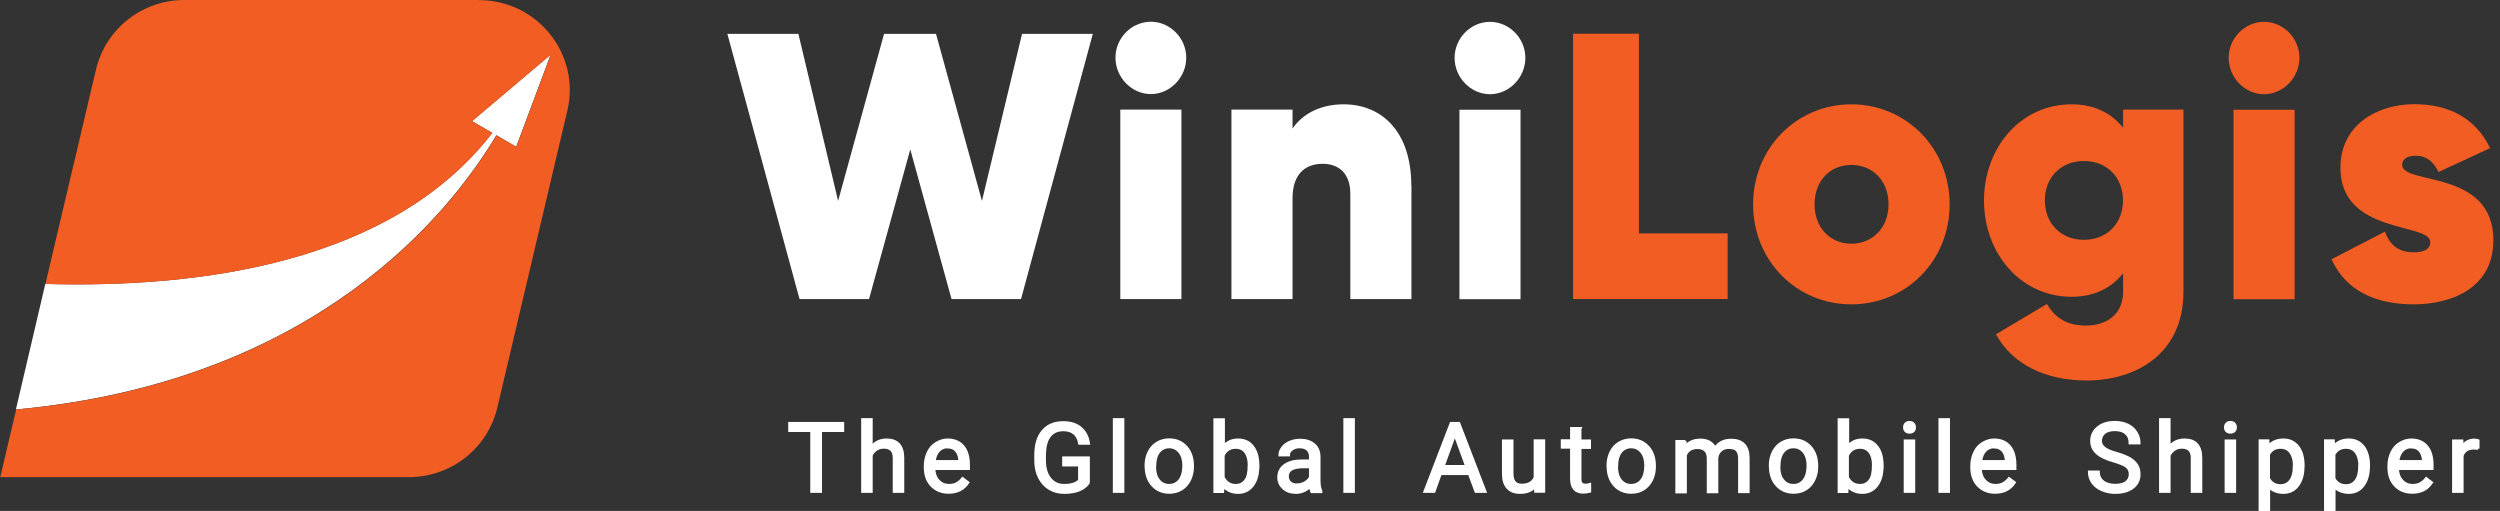 <svg width="274" height="56" viewBox="0 0 274 56" fill="none" xmlns="http://www.w3.org/2000/svg">
<rect x="0" y="0" width="274" height="56" fill="#333333" stroke="none"/>
<g clip-path="url(#clip0_2707_391)">
<path d="M54.411 14.823L56.573 16.083L60.354 5.979L51.732 13.273L53.95 14.561C42.943 28.831 21.974 31.599 4.967 31.114L5.888 27.183L1.744 44.872C34.669 41.841 49.346 23.294 54.397 14.823H54.411Z" fill="white"/>
<path d="M52.472 0H20.202C15.584 0 11.58 3.156 10.52 7.626L5.902 27.197L4.981 31.128C21.988 31.599 42.957 28.83 53.964 14.574L51.746 13.287L60.368 5.993L56.587 16.097L54.425 14.837C49.374 23.308 34.697 41.868 1.772 44.886L0.028 52.291H44.826C49.444 52.291 53.448 49.135 54.508 44.664L62.182 12.125C63.647 5.938 58.903 0.014 52.499 0.014L52.472 0Z" fill="#F15D22"/>
<path d="M79.733 3.709H87.504L91.856 22.021L96.893 3.709H102.585L107.622 22.021L112.016 3.709H119.773L111.905 32.775H104.287L99.767 16.374L95.247 32.775H87.629L79.719 3.709H79.733Z" fill="white"/>
<path d="M124.432 2.796C124.948 2.533 125.52 2.381 126.134 2.381C128.227 2.381 130.013 4.166 130.013 6.325C130.013 8.484 128.241 10.311 126.134 10.311C124.028 10.311 122.256 8.484 122.256 6.325C122.256 4.789 123.149 3.446 124.418 2.796H124.432ZM122.786 12.014H129.483V32.775H122.786V12.014Z" fill="white"/>
<path d="M154.693 20.36V32.775H147.996V21.232C147.996 18.976 146.699 17.952 144.969 17.952C142.904 17.952 141.662 19.239 141.662 21.73V32.775H134.966V12.014H141.662V14.09C142.793 12.429 144.774 11.433 147.257 11.433C151.415 11.433 154.679 14.381 154.679 20.36H154.693Z" fill="white"/>
<path d="M159.423 6.339C159.423 4.18 161.195 2.395 163.301 2.395C165.408 2.395 167.18 4.18 167.18 6.339C167.18 8.498 165.408 10.325 163.301 10.325C161.195 10.325 159.423 8.498 159.423 6.339ZM159.953 12.028H166.65V32.789H159.953V12.028Z" fill="white"/>
<path d="M189.348 25.592V32.775H172.411V3.696H179.624V25.578H189.348V25.592Z" fill="#F15D22"/>
<path d="M192.139 22.395C192.139 16.208 196.938 11.433 202.909 11.433C208.88 11.433 213.68 16.208 213.68 22.395C213.68 28.581 208.922 33.356 202.909 33.356C196.896 33.356 192.139 28.581 192.139 22.395ZM206.983 22.395C206.983 19.82 205.253 18.076 202.909 18.076C200.565 18.076 198.877 19.82 198.877 22.395C198.877 24.969 200.607 26.713 202.909 26.713C205.211 26.713 206.983 24.969 206.983 22.395Z" fill="#F15D22"/>
<path d="M239.308 12.014V31.945C239.308 38.879 233.979 41.703 228.691 41.703C224.296 41.703 220.585 40 218.758 36.637L224.338 33.315C225.217 34.768 226.431 35.682 228.621 35.682C230.812 35.682 232.695 34.519 232.695 31.945V29.952C231.398 31.571 229.542 32.526 227.045 32.526C221.45 32.526 217.446 27.751 217.446 21.979C217.446 16.208 221.436 11.433 227.045 11.433C229.542 11.433 231.398 12.388 232.695 14.007V12.014H239.322H239.308ZM232.681 21.965C232.681 19.474 230.951 17.647 228.398 17.647C225.845 17.647 224.115 19.474 224.115 21.965C224.115 24.457 225.845 26.284 228.398 26.284C230.951 26.284 232.681 24.457 232.681 21.965Z" fill="#F15D22"/>
<path d="M244.261 6.339C244.261 4.18 246.033 2.395 248.139 2.395C250.246 2.395 252.018 4.18 252.018 6.339C252.018 8.498 250.246 10.325 248.139 10.325C246.033 10.325 244.261 8.498 244.261 6.339ZM244.791 12.028H251.488V32.789H244.791V12.028Z" fill="#F15D22"/>
<path d="M273.266 26.381C273.266 31.571 268.662 33.356 264.561 33.356C260.459 33.356 257.139 31.945 255.534 28.415L261.394 25.384C261.924 26.92 262.97 27.654 264.547 27.654C265.719 27.654 266.36 27.28 266.36 26.533C266.36 24.374 256.511 25.744 256.511 18.395C256.511 13.702 260.501 11.419 264.617 11.419C268.244 11.419 271.271 12.831 272.918 16.235L267.267 18.851C266.695 17.689 265.9 17.066 264.77 17.066C263.835 17.066 263.277 17.439 263.277 18.062C263.277 20.332 273.28 18.477 273.28 26.367L273.266 26.381Z" fill="#F15D22"/>
<path d="M92.372 47.197H89.944V53.868H88.954V47.197H86.54V46.395H92.372V47.197Z" fill="white"/>
<path d="M95.525 48.983C95.943 48.457 96.501 48.208 97.171 48.208C98.357 48.208 98.957 48.872 98.957 50.201V53.868H97.994V50.201C97.994 49.799 97.897 49.495 97.715 49.315C97.534 49.135 97.255 49.024 96.864 49.024C96.557 49.024 96.278 49.107 96.041 49.26C95.804 49.426 95.622 49.633 95.497 49.91V53.868H94.534V45.979H95.497V48.983H95.525Z" fill="white"/>
<path d="M103.965 53.965C103.212 53.965 102.598 53.716 102.11 53.218C101.635 52.72 101.398 52.055 101.398 51.239V51.073C101.398 50.533 101.51 50.035 101.719 49.592C101.928 49.149 102.221 48.817 102.612 48.581C103.003 48.346 103.407 48.208 103.854 48.208C104.579 48.208 105.151 48.443 105.556 48.927C105.96 49.398 106.156 50.09 106.156 50.976V51.363H102.361C102.375 51.903 102.528 52.346 102.849 52.692C103.17 53.038 103.561 53.19 104.021 53.19C104.356 53.19 104.649 53.121 104.886 52.983C105.123 52.844 105.333 52.664 105.5 52.443L106.086 52.886C105.612 53.605 104.914 53.965 103.965 53.965ZM103.854 48.983C103.463 48.983 103.142 49.121 102.877 49.398C102.612 49.675 102.459 50.076 102.389 50.574H105.193V50.505C105.165 50.021 105.026 49.647 104.802 49.384C104.565 49.121 104.258 48.996 103.854 48.996V48.983Z" fill="white"/>
<path d="M119.312 52.9C119.061 53.26 118.698 53.536 118.252 53.716C117.805 53.896 117.261 53.979 116.647 53.979C116.033 53.979 115.489 53.841 115.015 53.55C114.54 53.26 114.178 52.858 113.913 52.332C113.648 51.806 113.508 51.197 113.508 50.505V49.855C113.508 48.72 113.773 47.862 114.303 47.239C114.833 46.616 115.573 46.311 116.536 46.311C117.317 46.311 117.959 46.505 118.433 46.907C118.907 47.308 119.214 47.875 119.312 48.595H118.321C118.126 47.599 117.54 47.114 116.536 47.114C115.866 47.114 115.364 47.349 115.015 47.82C114.666 48.291 114.499 48.955 114.485 49.841V50.45C114.485 51.294 114.68 51.959 115.057 52.443C115.447 52.941 115.964 53.19 116.633 53.19C117.01 53.19 117.331 53.149 117.61 53.066C117.889 52.983 118.126 52.844 118.307 52.651V50.976H116.563V50.173H119.298V52.913L119.312 52.9Z" fill="white"/>
<path d="M123.078 53.868H122.116V45.979H123.078V53.868Z" fill="white"/>
<path d="M125.59 51.031C125.59 50.491 125.702 50.007 125.911 49.564C126.134 49.121 126.427 48.789 126.818 48.554C127.208 48.318 127.641 48.194 128.143 48.194C128.896 48.194 129.524 48.457 129.999 48.983C130.473 49.509 130.71 50.201 130.71 51.073V51.142C130.71 51.682 130.599 52.166 130.389 52.595C130.18 53.024 129.887 53.356 129.496 53.605C129.106 53.841 128.659 53.965 128.157 53.965C127.404 53.965 126.79 53.702 126.315 53.176C125.841 52.651 125.604 51.959 125.604 51.1V51.031H125.59ZM126.553 51.156C126.553 51.779 126.692 52.263 126.985 52.637C127.278 53.01 127.669 53.19 128.143 53.19C128.617 53.19 129.022 52.996 129.301 52.623C129.58 52.249 129.734 51.723 129.734 51.031C129.734 50.422 129.594 49.924 129.301 49.55C129.008 49.176 128.617 48.983 128.143 48.983C127.669 48.983 127.278 49.176 126.999 49.536C126.706 49.91 126.567 50.436 126.567 51.142L126.553 51.156Z" fill="white"/>
<path d="M137.867 51.156C137.867 52.014 137.672 52.692 137.281 53.204C136.891 53.716 136.36 53.979 135.705 53.979C134.993 53.979 134.449 53.73 134.058 53.232L134.017 53.882H133.138V45.993H134.1V48.927C134.491 48.457 135.021 48.208 135.705 48.208C136.388 48.208 136.919 48.457 137.309 48.969C137.7 49.481 137.881 50.173 137.881 51.073V51.156H137.867ZM136.905 51.059C136.905 50.408 136.779 49.91 136.528 49.564C136.277 49.218 135.914 49.038 135.44 49.038C134.812 49.038 134.351 49.329 134.072 49.91V52.318C134.365 52.9 134.826 53.19 135.44 53.19C135.9 53.19 136.249 53.01 136.514 52.664C136.779 52.318 136.891 51.779 136.891 51.073L136.905 51.059Z" fill="white"/>
<path d="M143.755 53.868C143.699 53.758 143.657 53.564 143.615 53.287C143.169 53.744 142.639 53.979 142.025 53.979C141.481 53.979 141.02 53.827 140.671 53.509C140.323 53.19 140.141 52.803 140.141 52.332C140.141 51.751 140.365 51.308 140.811 50.99C141.257 50.671 141.871 50.505 142.68 50.505H143.615V50.062C143.615 49.73 143.518 49.467 143.322 49.273C143.127 49.08 142.82 48.983 142.443 48.983C142.095 48.983 141.815 49.066 141.578 49.246C141.341 49.426 141.23 49.619 141.23 49.868H140.267C140.267 49.592 140.365 49.329 140.56 49.066C140.755 48.803 141.034 48.595 141.369 48.457C141.704 48.318 142.081 48.235 142.485 48.235C143.127 48.235 143.629 48.401 144.006 48.72C144.383 49.038 144.564 49.481 144.578 50.035V52.595C144.578 53.107 144.634 53.509 144.773 53.813V53.896H143.769L143.755 53.868ZM142.164 53.135C142.457 53.135 142.75 53.052 143.029 52.9C143.294 52.747 143.49 52.54 143.615 52.304V51.17H142.862C141.69 51.17 141.104 51.516 141.104 52.194C141.104 52.484 141.202 52.72 141.397 52.9C141.592 53.066 141.857 53.149 142.164 53.149V53.135Z" fill="white"/>
<path d="M148.344 53.868H147.382V45.979H148.344V53.868Z" fill="white"/>
<path d="M161.027 51.917H157.874L157.176 53.868H156.158L159.031 46.395H159.896L162.77 53.868H161.752L161.027 51.917ZM158.167 51.114H160.734L159.45 47.612L158.18 51.114H158.167Z" fill="white"/>
<path d="M168.253 53.329C167.877 53.758 167.333 53.979 166.607 53.979C166.007 53.979 165.561 53.813 165.24 53.453C164.919 53.107 164.766 52.595 164.766 51.931V48.318H165.728V51.903C165.728 52.747 166.077 53.163 166.775 53.163C167.5 53.163 167.988 52.9 168.239 52.346V48.304H169.202V53.855H168.295V53.315H168.267L168.253 53.329Z" fill="white"/>
<path d="M173.178 46.976V48.318H174.225V49.052H173.178V52.498C173.178 52.72 173.22 52.886 173.318 52.996C173.401 53.107 173.569 53.163 173.792 53.163C173.904 53.163 174.057 53.149 174.239 53.093V53.855C173.987 53.924 173.736 53.952 173.513 53.952C173.095 53.952 172.76 53.827 172.55 53.564C172.327 53.301 172.23 52.941 172.23 52.471V49.024H171.211V48.291H172.23V46.948H173.192L173.178 46.976Z" fill="white"/>
<path d="M176.22 51.031C176.22 50.491 176.331 50.007 176.54 49.564C176.764 49.121 177.057 48.789 177.447 48.554C177.838 48.318 178.27 48.194 178.773 48.194C179.526 48.194 180.154 48.457 180.628 48.983C181.103 49.509 181.34 50.201 181.34 51.073V51.142C181.34 51.682 181.228 52.166 181.019 52.595C180.81 53.024 180.517 53.356 180.126 53.605C179.735 53.855 179.289 53.965 178.787 53.965C178.033 53.965 177.419 53.702 176.945 53.176C176.471 52.651 176.234 51.959 176.234 51.1V51.031H176.22ZM177.182 51.156C177.182 51.779 177.322 52.263 177.615 52.637C177.908 53.01 178.298 53.19 178.773 53.19C179.247 53.19 179.652 52.996 179.931 52.623C180.21 52.249 180.363 51.723 180.363 51.031C180.363 50.422 180.224 49.924 179.931 49.55C179.638 49.176 179.247 48.983 178.773 48.983C178.298 48.983 177.908 49.176 177.629 49.536C177.336 49.91 177.196 50.436 177.196 51.142L177.182 51.156Z" fill="white"/>
<path d="M184.66 48.318L184.688 48.941C185.093 48.471 185.651 48.221 186.348 48.221C187.13 48.221 187.674 48.512 187.953 49.121C188.148 48.858 188.371 48.637 188.678 48.471C188.971 48.304 189.334 48.235 189.739 48.235C190.966 48.235 191.594 48.886 191.608 50.173V53.896H190.645V50.228C190.645 49.841 190.548 49.536 190.38 49.343C190.199 49.149 189.892 49.052 189.46 49.052C189.111 49.052 188.804 49.163 188.581 49.37C188.343 49.578 188.204 49.868 188.176 50.228V53.91H187.213V50.27C187.213 49.467 186.823 49.066 186.027 49.066C185.4 49.066 184.967 49.329 184.73 49.868V53.924H183.767V48.374H184.674L184.66 48.318Z" fill="white"/>
<path d="M194.008 51.031C194.008 50.491 194.119 50.007 194.329 49.564C194.552 49.121 194.845 48.789 195.235 48.554C195.626 48.318 196.058 48.194 196.561 48.194C197.314 48.194 197.942 48.457 198.416 48.983C198.891 49.509 199.128 50.201 199.128 51.073V51.142C199.128 51.682 199.016 52.166 198.807 52.595C198.598 53.024 198.305 53.356 197.914 53.605C197.523 53.855 197.077 53.965 196.575 53.965C195.821 53.965 195.207 53.702 194.733 53.176C194.259 52.651 194.022 51.959 194.022 51.1V51.031H194.008ZM194.97 51.156C194.97 51.779 195.11 52.263 195.403 52.637C195.696 53.01 196.086 53.19 196.561 53.19C197.035 53.19 197.44 52.996 197.719 52.623C197.998 52.249 198.151 51.723 198.151 51.031C198.151 50.422 198.012 49.924 197.719 49.55C197.426 49.176 197.049 48.983 196.561 48.983C196.072 48.983 195.696 49.176 195.417 49.536C195.124 49.91 194.984 50.436 194.984 51.142L194.97 51.156Z" fill="white"/>
<path d="M206.285 51.156C206.285 52.014 206.09 52.692 205.699 53.204C205.308 53.716 204.778 53.979 204.122 53.979C203.411 53.979 202.867 53.73 202.476 53.232L202.434 53.882H201.555V45.993H202.518V48.927C202.909 48.457 203.439 48.208 204.122 48.208C204.806 48.208 205.336 48.457 205.727 48.969C206.117 49.481 206.299 50.173 206.299 51.073V51.156H206.285ZM205.322 51.059C205.322 50.408 205.197 49.91 204.946 49.564C204.694 49.218 204.332 49.038 203.857 49.038C203.23 49.038 202.769 49.329 202.49 49.91V52.318C202.783 52.9 203.243 53.19 203.857 53.19C204.318 53.19 204.667 53.01 204.932 52.664C205.197 52.318 205.308 51.779 205.308 51.073L205.322 51.059Z" fill="white"/>
<path d="M208.726 46.837C208.726 46.685 208.768 46.547 208.866 46.45C208.963 46.339 209.103 46.284 209.284 46.284C209.465 46.284 209.605 46.339 209.702 46.45C209.8 46.561 209.842 46.685 209.842 46.837C209.842 46.99 209.8 47.128 209.702 47.225C209.605 47.322 209.465 47.377 209.284 47.377C209.103 47.377 208.963 47.322 208.866 47.225C208.768 47.128 208.726 46.99 208.726 46.837ZM209.758 53.868H208.796V48.318H209.758V53.868Z" fill="white"/>
<path d="M213.567 53.868H212.605V45.979H213.567V53.868Z" fill="white"/>
<path d="M218.66 53.965C217.906 53.965 217.293 53.716 216.804 53.218C216.33 52.72 216.093 52.055 216.093 51.239V51.073C216.093 50.533 216.204 50.035 216.414 49.592C216.623 49.149 216.916 48.817 217.306 48.581C217.697 48.346 218.102 48.208 218.548 48.208C219.274 48.208 219.846 48.443 220.25 48.927C220.655 49.398 220.85 50.09 220.85 50.976V51.363H217.055C217.069 51.903 217.223 52.346 217.544 52.692C217.865 53.038 218.255 53.19 218.716 53.19C219.05 53.19 219.343 53.121 219.581 52.983C219.818 52.844 220.027 52.664 220.194 52.443L220.78 52.886C220.306 53.605 219.608 53.965 218.674 53.965H218.66ZM218.548 48.983C218.158 48.983 217.837 49.121 217.572 49.398C217.306 49.675 217.153 50.076 217.083 50.574H219.887V50.505C219.86 50.021 219.72 49.647 219.497 49.384C219.26 49.121 218.939 48.996 218.548 48.996V48.983Z" fill="white"/>
<path d="M231.662 50.533C230.811 50.298 230.184 49.993 229.807 49.633C229.416 49.273 229.235 48.844 229.235 48.318C229.235 47.723 229.472 47.239 229.946 46.851C230.421 46.464 231.035 46.284 231.802 46.284C232.318 46.284 232.779 46.381 233.183 46.574C233.588 46.768 233.909 47.045 234.118 47.405C234.341 47.751 234.453 48.138 234.453 48.554H233.448C233.448 48.097 233.309 47.751 233.016 47.488C232.723 47.225 232.318 47.1 231.788 47.1C231.3 47.1 230.909 47.211 230.644 47.419C230.379 47.64 230.225 47.931 230.225 48.318C230.225 48.623 230.351 48.886 230.616 49.093C230.881 49.315 231.314 49.495 231.942 49.675C232.569 49.855 233.058 50.048 233.42 50.256C233.769 50.477 234.034 50.713 234.202 50.99C234.369 51.266 234.453 51.599 234.453 51.986C234.453 52.595 234.216 53.08 233.741 53.44C233.267 53.799 232.625 53.979 231.83 53.979C231.314 53.979 230.825 53.882 230.379 53.689C229.933 53.495 229.584 53.218 229.347 52.886C229.109 52.54 228.984 52.152 228.984 51.723H229.988C229.988 52.166 230.156 52.526 230.491 52.789C230.825 53.052 231.272 53.176 231.844 53.176C232.374 53.176 232.779 53.066 233.044 52.858C233.309 52.637 233.462 52.36 233.462 51.986C233.462 51.612 233.337 51.336 233.072 51.128C232.806 50.92 232.346 50.74 231.662 50.533Z" fill="white"/>
<path d="M237.773 48.983C238.192 48.457 238.75 48.208 239.433 48.208C240.619 48.208 241.219 48.872 241.219 50.201V53.868H240.257V50.201C240.257 49.799 240.159 49.495 239.977 49.315C239.796 49.135 239.517 49.024 239.126 49.024C238.82 49.024 238.541 49.107 238.303 49.26C238.066 49.426 237.885 49.633 237.745 49.91V53.868H236.783V45.979H237.745V48.983H237.773Z" fill="white"/>
<path d="M243.898 46.837C243.898 46.685 243.94 46.547 244.037 46.45C244.135 46.339 244.274 46.284 244.456 46.284C244.637 46.284 244.776 46.339 244.874 46.45C244.971 46.561 245.013 46.685 245.013 46.837C245.013 46.99 244.971 47.128 244.874 47.225C244.776 47.322 244.637 47.377 244.456 47.377C244.274 47.377 244.135 47.322 244.037 47.225C243.94 47.128 243.898 46.99 243.898 46.837ZM244.93 53.868H243.968V48.318H244.93V53.868Z" fill="white"/>
<path d="M252.422 51.156C252.422 52 252.227 52.678 251.836 53.204C251.446 53.73 250.915 53.979 250.26 53.979C249.604 53.979 249.046 53.758 248.655 53.329V56H247.693V48.304H248.572L248.613 48.927C249.004 48.457 249.548 48.208 250.246 48.208C250.943 48.208 251.446 48.457 251.85 48.955C252.241 49.453 252.436 50.159 252.436 51.059V51.142L252.422 51.156ZM251.46 51.059C251.46 50.436 251.32 49.938 251.055 49.578C250.79 49.204 250.413 49.038 249.939 49.038C249.367 49.038 248.92 49.287 248.641 49.799V52.457C248.934 52.969 249.367 53.218 249.953 53.218C250.413 53.218 250.776 53.038 251.041 52.678C251.306 52.318 251.446 51.779 251.446 51.059H251.46Z" fill="white"/>
<path d="M259.593 51.156C259.593 52 259.398 52.678 259.007 53.204C258.617 53.73 258.086 53.979 257.431 53.979C256.775 53.979 256.217 53.758 255.826 53.329V56H254.864V48.304H255.743L255.784 48.927C256.175 48.457 256.719 48.208 257.417 48.208C258.114 48.208 258.617 48.457 259.021 48.955C259.412 49.453 259.607 50.159 259.607 51.059V51.142L259.593 51.156ZM258.631 51.059C258.631 50.436 258.491 49.938 258.226 49.578C257.961 49.204 257.584 49.038 257.11 49.038C256.538 49.038 256.091 49.287 255.812 49.799V52.457C256.105 52.969 256.538 53.218 257.124 53.218C257.584 53.218 257.947 53.038 258.212 52.678C258.477 52.318 258.617 51.779 258.617 51.059H258.631Z" fill="white"/>
<path d="M264.378 53.965C263.625 53.965 263.011 53.716 262.523 53.218C262.049 52.72 261.811 52.055 261.811 51.239V51.073C261.811 50.533 261.923 50.035 262.132 49.592C262.342 49.149 262.635 48.817 263.025 48.581C263.416 48.346 263.82 48.208 264.267 48.208C264.992 48.208 265.564 48.443 265.969 48.927C266.374 49.398 266.569 50.09 266.569 50.976V51.363H262.774C262.788 51.903 262.941 52.346 263.262 52.692C263.583 53.038 263.974 53.19 264.434 53.19C264.769 53.19 265.062 53.121 265.299 52.983C265.536 52.844 265.746 52.664 265.913 52.443L266.499 52.886C266.025 53.605 265.327 53.965 264.392 53.965H264.378ZM264.267 48.983C263.876 48.983 263.555 49.121 263.29 49.398C263.025 49.675 262.872 50.076 262.802 50.574H265.606V50.505C265.578 50.021 265.439 49.647 265.216 49.384C264.978 49.121 264.658 48.996 264.267 48.996V48.983Z" fill="white"/>
<path d="M271.605 49.163C271.466 49.135 271.312 49.121 271.131 49.121C270.503 49.121 270.071 49.384 269.861 49.924V53.868H268.899V48.318H269.834V48.969C270.168 48.471 270.615 48.221 271.187 48.221C271.382 48.221 271.508 48.249 271.605 48.291V49.176V49.163Z" fill="white"/>
<path d="M92.372 47.197H89.944V53.868H88.954V47.197H86.54V46.395H92.372V47.197Z" stroke="white" stroke-width="0.3"/>
<path d="M95.525 48.983C95.943 48.457 96.501 48.208 97.171 48.208C98.357 48.208 98.957 48.872 98.957 50.201V53.868H97.994V50.201C97.994 49.799 97.897 49.495 97.715 49.315C97.534 49.135 97.255 49.024 96.864 49.024C96.557 49.024 96.278 49.107 96.041 49.26C95.804 49.426 95.622 49.633 95.497 49.91V53.868H94.534V45.979H95.497V48.983H95.525Z" stroke="white" stroke-width="0.3"/>
<path d="M103.965 53.965C103.212 53.965 102.598 53.716 102.11 53.218C101.635 52.72 101.398 52.055 101.398 51.239V51.073C101.398 50.533 101.51 50.035 101.719 49.592C101.928 49.149 102.221 48.817 102.612 48.581C103.003 48.346 103.407 48.208 103.854 48.208C104.579 48.208 105.151 48.443 105.556 48.927C105.96 49.398 106.156 50.09 106.156 50.976V51.363H102.361C102.375 51.903 102.528 52.346 102.849 52.692C103.17 53.038 103.561 53.19 104.021 53.19C104.356 53.19 104.649 53.121 104.886 52.983C105.123 52.844 105.333 52.664 105.5 52.443L106.086 52.886C105.612 53.605 104.914 53.965 103.965 53.965ZM103.854 48.983C103.463 48.983 103.142 49.121 102.877 49.398C102.612 49.675 102.459 50.076 102.389 50.574H105.193V50.505C105.165 50.021 105.026 49.647 104.802 49.384C104.565 49.121 104.258 48.996 103.854 48.996V48.983Z" stroke="white" stroke-width="0.3"/>
<path d="M119.312 52.9C119.061 53.26 118.698 53.536 118.252 53.716C117.805 53.896 117.261 53.979 116.647 53.979C116.033 53.979 115.489 53.841 115.015 53.55C114.54 53.26 114.178 52.858 113.913 52.332C113.648 51.806 113.508 51.197 113.508 50.505V49.855C113.508 48.72 113.773 47.862 114.303 47.239C114.833 46.616 115.573 46.311 116.536 46.311C117.317 46.311 117.959 46.505 118.433 46.907C118.907 47.308 119.214 47.875 119.312 48.595H118.321C118.126 47.599 117.54 47.114 116.536 47.114C115.866 47.114 115.364 47.349 115.015 47.82C114.666 48.291 114.499 48.955 114.485 49.841V50.45C114.485 51.294 114.68 51.959 115.057 52.443C115.447 52.941 115.964 53.19 116.633 53.19C117.01 53.19 117.331 53.149 117.61 53.066C117.889 52.983 118.126 52.844 118.307 52.651V50.976H116.563V50.173H119.298V52.913L119.312 52.9Z" stroke="white" stroke-width="0.3"/>
<path d="M123.078 53.868H122.116V45.979H123.078V53.868Z" stroke="white" stroke-width="0.3"/>
<path d="M125.59 51.031C125.59 50.491 125.702 50.007 125.911 49.564C126.134 49.121 126.427 48.789 126.818 48.554C127.208 48.318 127.641 48.194 128.143 48.194C128.896 48.194 129.524 48.457 129.999 48.983C130.473 49.509 130.71 50.201 130.71 51.073V51.142C130.71 51.682 130.599 52.166 130.389 52.595C130.18 53.024 129.887 53.356 129.496 53.605C129.106 53.841 128.659 53.965 128.157 53.965C127.404 53.965 126.79 53.702 126.315 53.176C125.841 52.651 125.604 51.959 125.604 51.1V51.031H125.59ZM126.553 51.156C126.553 51.779 126.692 52.263 126.985 52.637C127.278 53.01 127.669 53.19 128.143 53.19C128.617 53.19 129.022 52.996 129.301 52.623C129.58 52.249 129.734 51.723 129.734 51.031C129.734 50.422 129.594 49.924 129.301 49.55C129.008 49.176 128.617 48.983 128.143 48.983C127.669 48.983 127.278 49.176 126.999 49.536C126.706 49.91 126.567 50.436 126.567 51.142L126.553 51.156Z" stroke="white" stroke-width="0.3"/>
<path d="M137.867 51.156C137.867 52.014 137.672 52.692 137.281 53.204C136.891 53.716 136.36 53.979 135.705 53.979C134.993 53.979 134.449 53.73 134.058 53.232L134.017 53.882H133.138V45.993H134.1V48.927C134.491 48.457 135.021 48.208 135.705 48.208C136.388 48.208 136.919 48.457 137.309 48.969C137.7 49.481 137.881 50.173 137.881 51.073V51.156H137.867ZM136.905 51.059C136.905 50.408 136.779 49.91 136.528 49.564C136.277 49.218 135.914 49.038 135.44 49.038C134.812 49.038 134.351 49.329 134.072 49.91V52.318C134.365 52.9 134.826 53.19 135.44 53.19C135.9 53.19 136.249 53.01 136.514 52.664C136.779 52.318 136.891 51.779 136.891 51.073L136.905 51.059Z" stroke="white" stroke-width="0.3"/>
<path d="M143.755 53.868C143.699 53.758 143.657 53.564 143.615 53.287C143.169 53.744 142.639 53.979 142.025 53.979C141.481 53.979 141.02 53.827 140.671 53.509C140.323 53.19 140.141 52.803 140.141 52.332C140.141 51.751 140.365 51.308 140.811 50.99C141.257 50.671 141.871 50.505 142.68 50.505H143.615V50.062C143.615 49.73 143.518 49.467 143.322 49.273C143.127 49.08 142.82 48.983 142.443 48.983C142.095 48.983 141.815 49.066 141.578 49.246C141.341 49.426 141.23 49.619 141.23 49.868H140.267C140.267 49.592 140.365 49.329 140.56 49.066C140.755 48.803 141.034 48.595 141.369 48.457C141.704 48.318 142.081 48.235 142.485 48.235C143.127 48.235 143.629 48.401 144.006 48.72C144.383 49.038 144.564 49.481 144.578 50.035V52.595C144.578 53.107 144.634 53.509 144.773 53.813V53.896H143.769L143.755 53.868ZM142.164 53.135C142.457 53.135 142.75 53.052 143.029 52.9C143.294 52.747 143.49 52.54 143.615 52.304V51.17H142.862C141.69 51.17 141.104 51.516 141.104 52.194C141.104 52.484 141.202 52.72 141.397 52.9C141.592 53.066 141.857 53.149 142.164 53.149V53.135Z" stroke="white" stroke-width="0.3"/>
<path d="M148.344 53.868H147.382V45.979H148.344V53.868Z" stroke="white" stroke-width="0.3"/>
<path d="M161.027 51.917H157.874L157.176 53.868H156.158L159.031 46.395H159.896L162.77 53.868H161.752L161.027 51.917ZM158.167 51.114H160.734L159.45 47.612L158.18 51.114H158.167Z" stroke="white" stroke-width="0.3"/>
<path d="M168.253 53.329C167.877 53.758 167.333 53.979 166.607 53.979C166.007 53.979 165.561 53.813 165.24 53.453C164.919 53.107 164.766 52.595 164.766 51.931V48.318H165.728V51.903C165.728 52.747 166.077 53.163 166.775 53.163C167.5 53.163 167.988 52.9 168.239 52.346V48.304H169.202V53.855H168.295V53.315H168.267L168.253 53.329Z" stroke="white" stroke-width="0.3"/>
<path d="M173.178 46.976V48.318H174.225V49.052H173.178V52.498C173.178 52.72 173.22 52.886 173.318 52.996C173.401 53.107 173.569 53.163 173.792 53.163C173.904 53.163 174.057 53.149 174.239 53.093V53.855C173.987 53.924 173.736 53.952 173.513 53.952C173.095 53.952 172.76 53.827 172.55 53.564C172.327 53.301 172.23 52.941 172.23 52.471V49.024H171.211V48.291H172.23V46.948H173.192L173.178 46.976Z" stroke="white" stroke-width="0.3"/>
<path d="M176.22 51.031C176.22 50.491 176.331 50.007 176.54 49.564C176.764 49.121 177.057 48.789 177.447 48.554C177.838 48.318 178.27 48.194 178.773 48.194C179.526 48.194 180.154 48.457 180.628 48.983C181.103 49.509 181.34 50.201 181.34 51.073V51.142C181.34 51.682 181.228 52.166 181.019 52.595C180.81 53.024 180.517 53.356 180.126 53.605C179.735 53.855 179.289 53.965 178.787 53.965C178.033 53.965 177.419 53.702 176.945 53.176C176.471 52.651 176.234 51.959 176.234 51.1V51.031H176.22ZM177.182 51.156C177.182 51.779 177.322 52.263 177.615 52.637C177.908 53.01 178.298 53.19 178.773 53.19C179.247 53.19 179.652 52.996 179.931 52.623C180.21 52.249 180.363 51.723 180.363 51.031C180.363 50.422 180.224 49.924 179.931 49.55C179.638 49.176 179.247 48.983 178.773 48.983C178.298 48.983 177.908 49.176 177.629 49.536C177.336 49.91 177.196 50.436 177.196 51.142L177.182 51.156Z" stroke="white" stroke-width="0.3"/>
<path d="M184.66 48.318L184.688 48.941C185.093 48.471 185.651 48.221 186.348 48.221C187.13 48.221 187.674 48.512 187.953 49.121C188.148 48.858 188.371 48.637 188.678 48.471C188.971 48.304 189.334 48.235 189.739 48.235C190.966 48.235 191.594 48.886 191.608 50.173V53.896H190.645V50.228C190.645 49.841 190.548 49.536 190.38 49.343C190.199 49.149 189.892 49.052 189.46 49.052C189.111 49.052 188.804 49.163 188.581 49.37C188.343 49.578 188.204 49.868 188.176 50.228V53.91H187.213V50.27C187.213 49.467 186.823 49.066 186.027 49.066C185.4 49.066 184.967 49.329 184.73 49.868V53.924H183.767V48.374H184.674L184.66 48.318Z" stroke="white" stroke-width="0.3"/>
<path d="M194.008 51.031C194.008 50.491 194.119 50.007 194.329 49.564C194.552 49.121 194.845 48.789 195.235 48.554C195.626 48.318 196.058 48.194 196.561 48.194C197.314 48.194 197.942 48.457 198.416 48.983C198.891 49.509 199.128 50.201 199.128 51.073V51.142C199.128 51.682 199.016 52.166 198.807 52.595C198.598 53.024 198.305 53.356 197.914 53.605C197.523 53.855 197.077 53.965 196.575 53.965C195.821 53.965 195.207 53.702 194.733 53.176C194.259 52.651 194.022 51.959 194.022 51.1V51.031H194.008ZM194.97 51.156C194.97 51.779 195.11 52.263 195.403 52.637C195.696 53.01 196.086 53.19 196.561 53.19C197.035 53.19 197.44 52.996 197.719 52.623C197.998 52.249 198.151 51.723 198.151 51.031C198.151 50.422 198.012 49.924 197.719 49.55C197.426 49.176 197.049 48.983 196.561 48.983C196.072 48.983 195.696 49.176 195.417 49.536C195.124 49.91 194.984 50.436 194.984 51.142L194.97 51.156Z" stroke="white" stroke-width="0.3"/>
<path d="M206.285 51.156C206.285 52.014 206.09 52.692 205.699 53.204C205.308 53.716 204.778 53.979 204.122 53.979C203.411 53.979 202.867 53.73 202.476 53.232L202.434 53.882H201.555V45.993H202.518V48.927C202.909 48.457 203.439 48.208 204.122 48.208C204.806 48.208 205.336 48.457 205.727 48.969C206.117 49.481 206.299 50.173 206.299 51.073V51.156H206.285ZM205.322 51.059C205.322 50.408 205.197 49.91 204.946 49.564C204.694 49.218 204.332 49.038 203.857 49.038C203.23 49.038 202.769 49.329 202.49 49.91V52.318C202.783 52.9 203.243 53.19 203.857 53.19C204.318 53.19 204.667 53.01 204.932 52.664C205.197 52.318 205.308 51.779 205.308 51.073L205.322 51.059Z" stroke="white" stroke-width="0.3"/>
<path d="M208.726 46.837C208.726 46.685 208.768 46.547 208.866 46.45C208.963 46.339 209.103 46.284 209.284 46.284C209.465 46.284 209.605 46.339 209.702 46.45C209.8 46.561 209.842 46.685 209.842 46.837C209.842 46.99 209.8 47.128 209.702 47.225C209.605 47.322 209.465 47.377 209.284 47.377C209.103 47.377 208.963 47.322 208.866 47.225C208.768 47.128 208.726 46.99 208.726 46.837ZM209.758 53.868H208.796V48.318H209.758V53.868Z" stroke="white" stroke-width="0.3"/>
<path d="M213.567 53.868H212.605V45.979H213.567V53.868Z" stroke="white" stroke-width="0.3"/>
<path d="M218.66 53.965C217.906 53.965 217.293 53.716 216.804 53.218C216.33 52.72 216.093 52.055 216.093 51.239V51.073C216.093 50.533 216.204 50.035 216.414 49.592C216.623 49.149 216.916 48.817 217.306 48.581C217.697 48.346 218.102 48.208 218.548 48.208C219.274 48.208 219.846 48.443 220.25 48.927C220.655 49.398 220.85 50.09 220.85 50.976V51.363H217.055C217.069 51.903 217.223 52.346 217.544 52.692C217.865 53.038 218.255 53.19 218.716 53.19C219.05 53.19 219.343 53.121 219.581 52.983C219.818 52.844 220.027 52.664 220.194 52.443L220.78 52.886C220.306 53.605 219.608 53.965 218.674 53.965H218.66ZM218.548 48.983C218.158 48.983 217.837 49.121 217.572 49.398C217.306 49.675 217.153 50.076 217.083 50.574H219.887V50.505C219.86 50.021 219.72 49.647 219.497 49.384C219.26 49.121 218.939 48.996 218.548 48.996V48.983Z" stroke="white" stroke-width="0.3"/>
<path d="M231.662 50.533C230.811 50.298 230.184 49.993 229.807 49.633C229.416 49.273 229.235 48.844 229.235 48.318C229.235 47.723 229.472 47.239 229.946 46.851C230.421 46.464 231.035 46.284 231.802 46.284C232.318 46.284 232.779 46.381 233.183 46.574C233.588 46.768 233.909 47.045 234.118 47.405C234.341 47.751 234.453 48.138 234.453 48.554H233.448C233.448 48.097 233.309 47.751 233.016 47.488C232.723 47.225 232.318 47.1 231.788 47.1C231.3 47.1 230.909 47.211 230.644 47.419C230.379 47.64 230.225 47.931 230.225 48.318C230.225 48.623 230.351 48.886 230.616 49.093C230.881 49.315 231.314 49.495 231.942 49.675C232.569 49.855 233.058 50.048 233.42 50.256C233.769 50.477 234.034 50.713 234.202 50.99C234.369 51.266 234.453 51.599 234.453 51.986C234.453 52.595 234.216 53.08 233.741 53.44C233.267 53.799 232.625 53.979 231.83 53.979C231.314 53.979 230.825 53.882 230.379 53.689C229.933 53.495 229.584 53.218 229.347 52.886C229.109 52.54 228.984 52.152 228.984 51.723H229.988C229.988 52.166 230.156 52.526 230.491 52.789C230.825 53.052 231.272 53.176 231.844 53.176C232.374 53.176 232.779 53.066 233.044 52.858C233.309 52.637 233.462 52.36 233.462 51.986C233.462 51.612 233.337 51.336 233.072 51.128C232.806 50.92 232.346 50.74 231.662 50.533Z" stroke="white" stroke-width="0.3"/>
<path d="M237.773 48.983C238.192 48.457 238.75 48.208 239.433 48.208C240.619 48.208 241.219 48.872 241.219 50.201V53.868H240.257V50.201C240.257 49.799 240.159 49.495 239.977 49.315C239.796 49.135 239.517 49.024 239.126 49.024C238.82 49.024 238.541 49.107 238.303 49.26C238.066 49.426 237.885 49.633 237.745 49.91V53.868H236.783V45.979H237.745V48.983H237.773Z" stroke="white" stroke-width="0.3"/>
<path d="M243.898 46.837C243.898 46.685 243.94 46.547 244.037 46.45C244.135 46.339 244.274 46.284 244.456 46.284C244.637 46.284 244.776 46.339 244.874 46.45C244.971 46.561 245.013 46.685 245.013 46.837C245.013 46.99 244.971 47.128 244.874 47.225C244.776 47.322 244.637 47.377 244.456 47.377C244.274 47.377 244.135 47.322 244.037 47.225C243.94 47.128 243.898 46.99 243.898 46.837ZM244.93 53.868H243.968V48.318H244.93V53.868Z" stroke="white" stroke-width="0.3"/>
<path d="M252.422 51.156C252.422 52 252.227 52.678 251.836 53.204C251.446 53.73 250.915 53.979 250.26 53.979C249.604 53.979 249.046 53.758 248.655 53.329V56H247.693V48.304H248.572L248.613 48.927C249.004 48.457 249.548 48.208 250.246 48.208C250.943 48.208 251.446 48.457 251.85 48.955C252.241 49.453 252.436 50.159 252.436 51.059V51.142L252.422 51.156ZM251.46 51.059C251.46 50.436 251.32 49.938 251.055 49.578C250.79 49.204 250.413 49.038 249.939 49.038C249.367 49.038 248.92 49.287 248.641 49.799V52.457C248.934 52.969 249.367 53.218 249.953 53.218C250.413 53.218 250.776 53.038 251.041 52.678C251.306 52.318 251.446 51.779 251.446 51.059H251.46Z" stroke="white" stroke-width="0.3"/>
<path d="M259.593 51.156C259.593 52 259.398 52.678 259.007 53.204C258.617 53.73 258.086 53.979 257.431 53.979C256.775 53.979 256.217 53.758 255.826 53.329V56H254.864V48.304H255.743L255.784 48.927C256.175 48.457 256.719 48.208 257.417 48.208C258.114 48.208 258.617 48.457 259.021 48.955C259.412 49.453 259.607 50.159 259.607 51.059V51.142L259.593 51.156ZM258.631 51.059C258.631 50.436 258.491 49.938 258.226 49.578C257.961 49.204 257.584 49.038 257.11 49.038C256.538 49.038 256.091 49.287 255.812 49.799V52.457C256.105 52.969 256.538 53.218 257.124 53.218C257.584 53.218 257.947 53.038 258.212 52.678C258.477 52.318 258.617 51.779 258.617 51.059H258.631Z" stroke="white" stroke-width="0.3"/>
<path d="M264.378 53.965C263.625 53.965 263.011 53.716 262.523 53.218C262.049 52.72 261.811 52.055 261.811 51.239V51.073C261.811 50.533 261.923 50.035 262.132 49.592C262.342 49.149 262.635 48.817 263.025 48.581C263.416 48.346 263.82 48.208 264.267 48.208C264.992 48.208 265.564 48.443 265.969 48.927C266.374 49.398 266.569 50.09 266.569 50.976V51.363H262.774C262.788 51.903 262.941 52.346 263.262 52.692C263.583 53.038 263.974 53.19 264.434 53.19C264.769 53.19 265.062 53.121 265.299 52.983C265.536 52.844 265.746 52.664 265.913 52.443L266.499 52.886C266.025 53.605 265.327 53.965 264.392 53.965H264.378ZM264.267 48.983C263.876 48.983 263.555 49.121 263.29 49.398C263.025 49.675 262.872 50.076 262.802 50.574H265.606V50.505C265.578 50.021 265.439 49.647 265.216 49.384C264.978 49.121 264.658 48.996 264.267 48.996V48.983Z" stroke="white" stroke-width="0.3"/>
<path d="M271.605 49.163C271.466 49.135 271.312 49.121 271.131 49.121C270.503 49.121 270.071 49.384 269.861 49.924V53.868H268.899V48.318H269.834V48.969C270.168 48.471 270.615 48.221 271.187 48.221C271.382 48.221 271.508 48.249 271.605 48.291V49.176V49.163Z" stroke="white" stroke-width="0.3"/>
</g>
<defs>
<clipPath id="clip0_2707_391">
<rect width="273.28" height="56" fill="white"/>
</clipPath>
</defs>
</svg>
